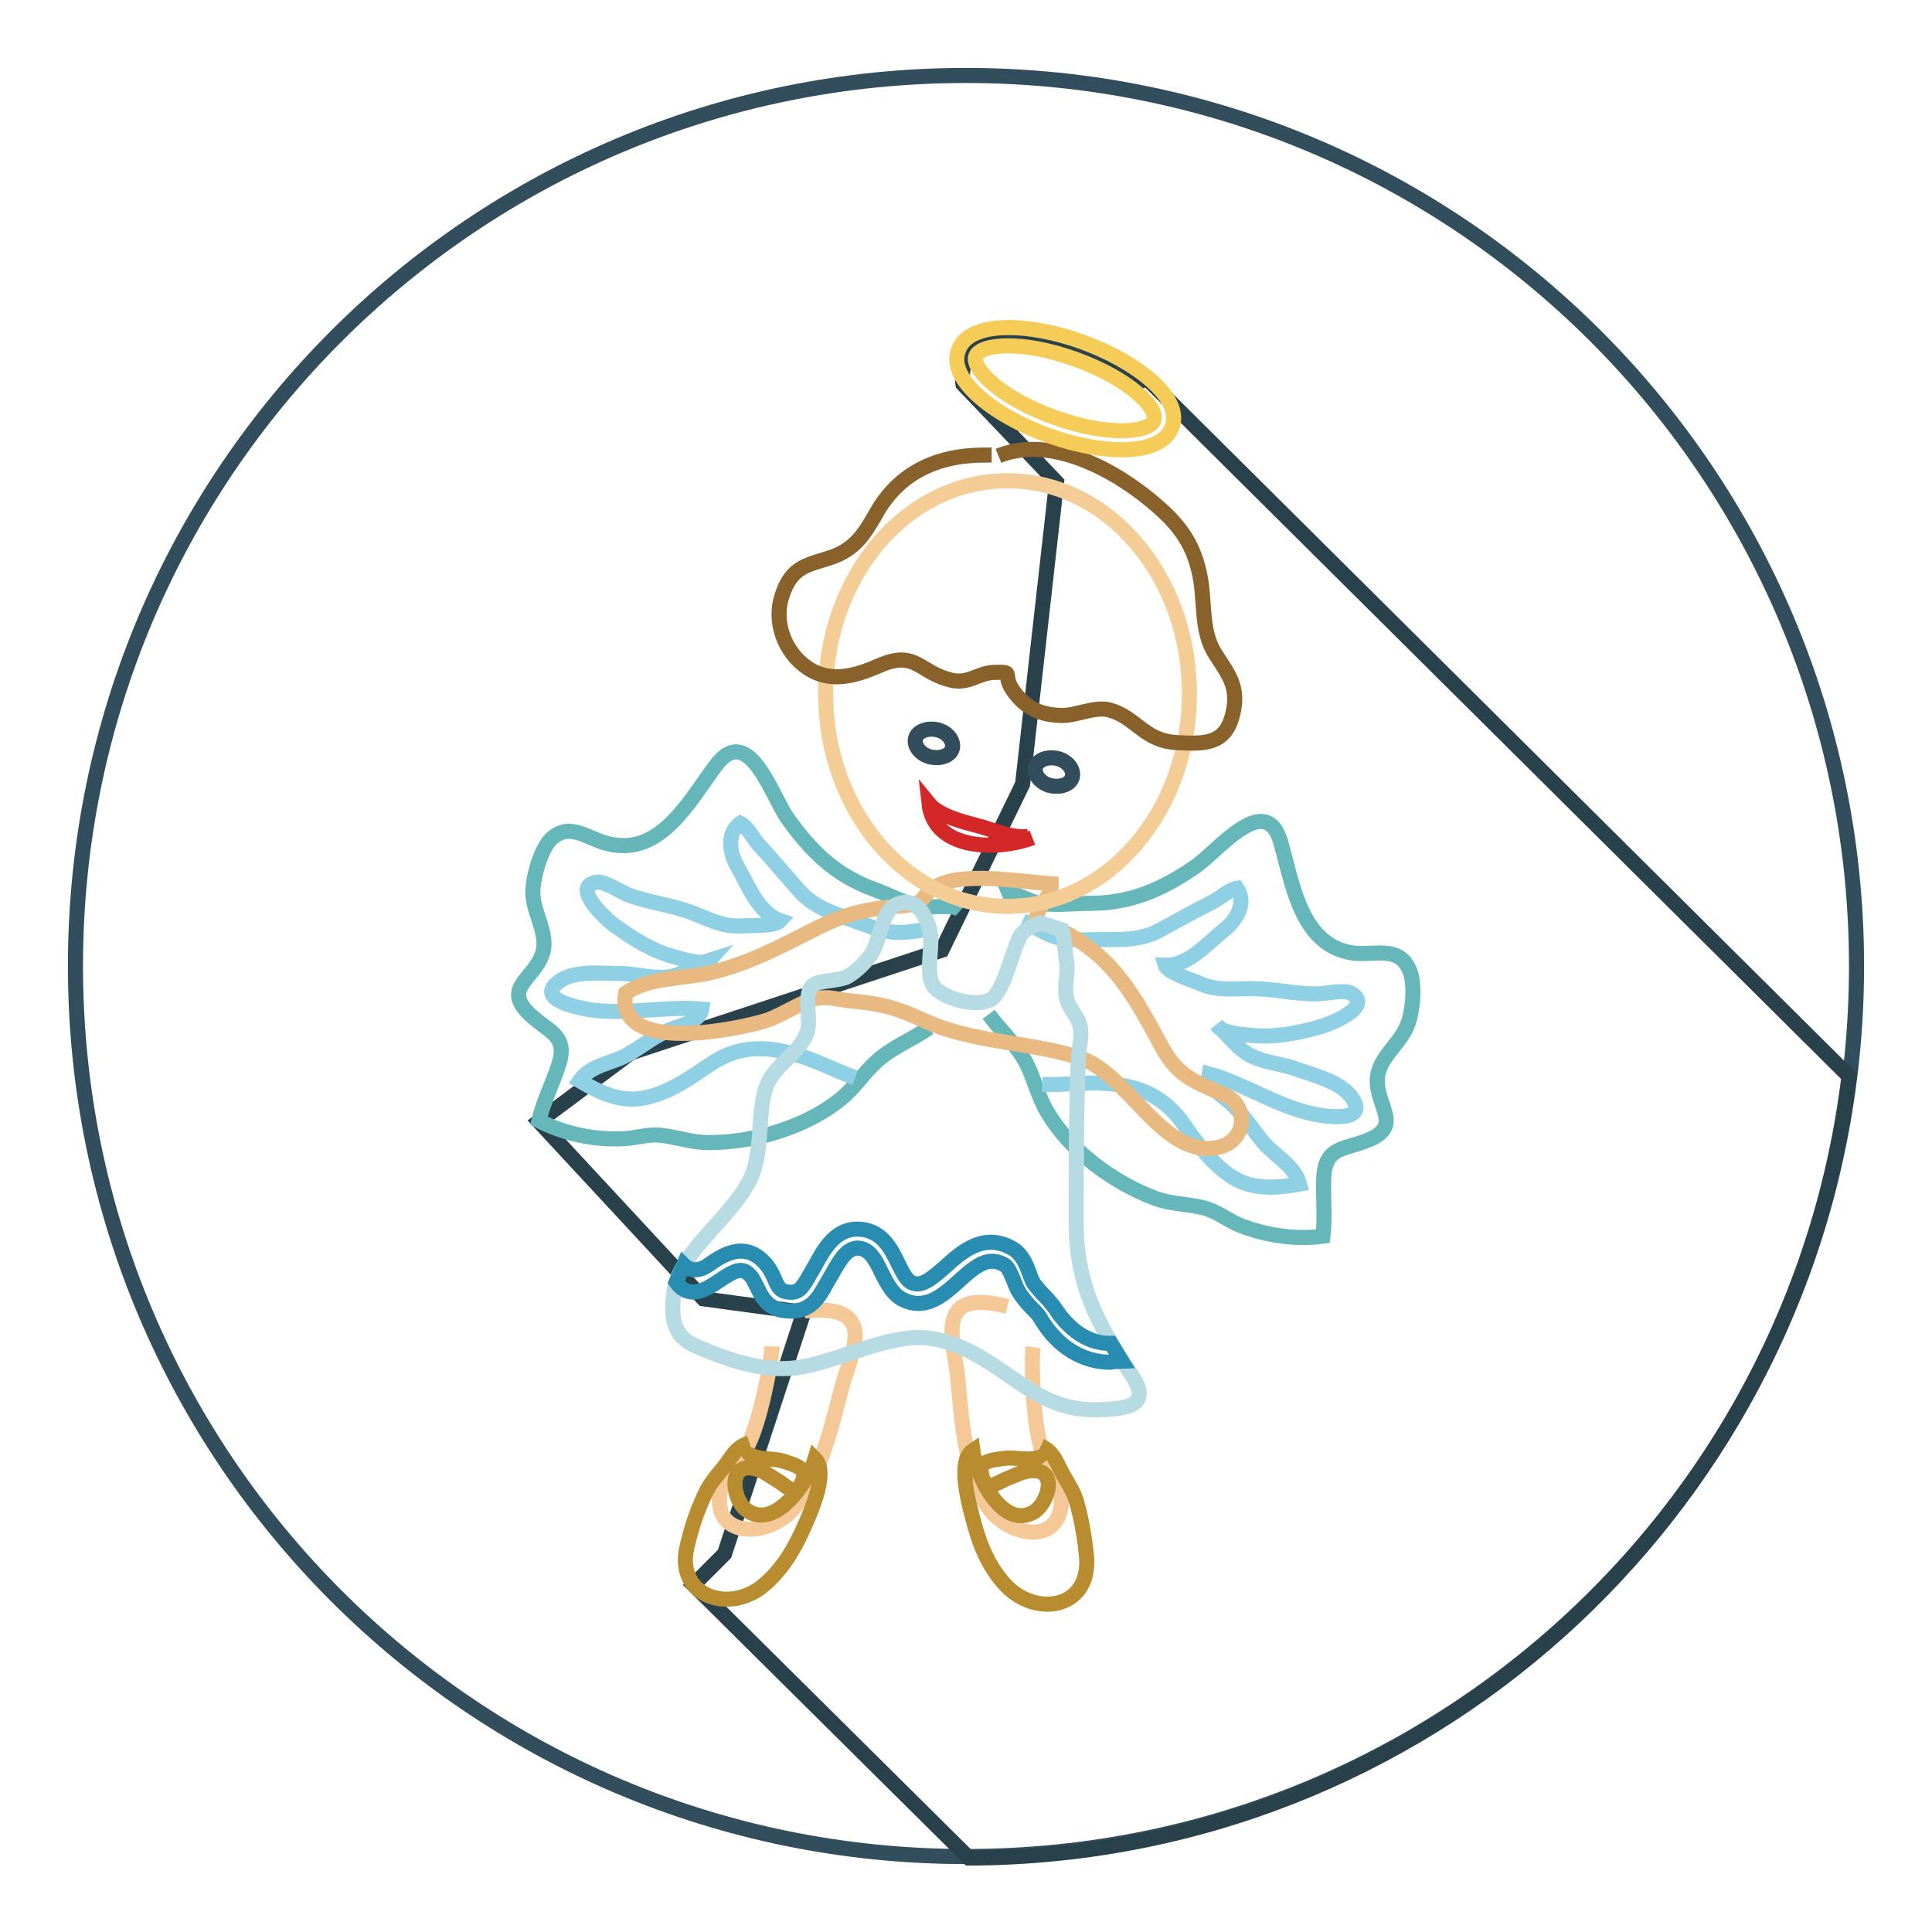 <?xml version="1.0" encoding="utf-8"?>
<!-- Svg Vector Icons : http://www.onlinewebfonts.com/icon -->
<!DOCTYPE svg PUBLIC "-//W3C//DTD SVG 1.1//EN" "http://www.w3.org/Graphics/SVG/1.1/DTD/svg11.dtd">
<svg version="1.1" xmlns="http://www.w3.org/2000/svg" xmlns:xlink="http://www.w3.org/1999/xlink" x="0px" y="0px" viewBox="0 0 256 256" enable-background="new 0 0 256 256" xml:space="preserve">
<g> <path stroke-width="2" fill-opacity="0" stroke="#324d5b"  d="M10,128c0,65.2,52.8,118,118,118c65.2,0,118-52.8,118-118c0-65.2-52.8-118-118-118C62.8,10,10,62.8,10,128z "/> <path stroke-width="2" fill-opacity="0" stroke="#29414b"  d="M152,50.2l-1.1,0.4l-8.1-4.6c-17.2-6.1-15.2,4.9-15.2,4.9l12.4,13l-4.5,40l-10.7,22l-41.2,13.6l-12.2,9.1 l21.8,23.5l13.3,1.8l-10.5,32l-4.1,4.1l36.5,36.2c60.1-0.2,109.5-45.3,116.6-103.6L152,50.2z"/> <path stroke-width="2" fill-opacity="0" stroke="#65b7b9"  d="M132.6,118.3c1.2-0.5,3.7,1.2,5.2,1.4c2.1,0.3,4.5,0,6.6,0c5.4,0,9.5-1.8,13.9-4.8c3-2,9.4-10.3,11.4-3.3 c1.6,5.6,2.7,13.8,9.7,14.7c2.7,0.3,5.9-1,7.3,2.1c0.9,1.8,0.5,5.7-0.2,7.4c-1,2.6-3.8,4.3-4,7.1c-0.2,3.7,3.5,6.3-1.3,8.2 c-3.2,1.3-5.6,0.8-5.8,5c-0.1,2.6,0.2,5.2-0.1,7.7c-3.7,0.5-7.5-0.1-10.9-1.4c-1.7-0.7-3-1.8-4.7-2.3c-2.2-0.6-4.4-0.5-6.6-1.3 c-5.6-2.1-11.3-6.3-14.3-11.4c-1.3-2.2-1.7-4.3-2.8-6.5c-1.3-2.5-3.3-4.2-5-6.5"/> <path stroke-width="2" fill-opacity="0" stroke="#8fd0e5"  d="M135.5,122c1.5,0.7,3,1.8,4.6,2.2c1.9,0.5,3.9,0.3,5.8,0.3c2.9,0,5.2,0.1,7.7-1.2c2.4-1.3,4.7-2.6,7.1-3.8 c1-0.5,2.1-1.6,3.2-1.8c1.4,2-0.2,4.4-1.8,5.6c-2.2,1.8-4.7,4.7-7.7,4.6c0.3,1,3.7,2,4.8,2.5c2.1,0.9,4.3,0.6,6.6,0.6 c2.9,0,5.7,0.7,8.6,0.7c1.1,0,3.7-0.6,4.6-0.1c3.2,1.8-3,4.2-4.2,4.5c-2.9,0.8-5.9,1.4-8.9,1.1c-1-0.1-4.1-0.3-4.6-1.3 c1.3,1.1,2.4,2.7,3.8,3.6c1.9,1.3,4.7,1.4,6.8,2.2c2.5,0.9,6,1.7,7.4,4c1.8,3-3.5,2.3-5.3,1.9c-4.8-1-9.1-4-13.8-5.3 c-0.3,1.4,1.3,2.6,2.3,3.4c2,1.6,3,3.3,4.6,5.3c1.6,2.1,4.4,3.3,5.1,5.9c-2.8,0.5-6.1,0.8-8.7-0.8c-2.9-1.8-4.8-4.5-6.7-7.2 c-2.5-3.5-5.5-4.9-9.8-5.3c-3-0.3-5.9,0.2-8.9,0.1"/> <path stroke-width="2" fill-opacity="0" stroke="#65b7b9"  d="M127.3,120.6c-1-0.9-3.9-0.2-5.4-0.5c-2.1-0.4-4.2-1.6-6.2-2.3c-5.1-1.9-8.2-5-11.3-9.3 c-2.1-2.9-5.2-13-9.6-7c-3.5,4.7-7.3,12-14.2,10.3c-2.7-0.6-5.1-3-7.6-0.6c-1.4,1.4-2.4,5.2-2.4,7c0,2.8,2.1,5.4,1.3,8.1 c-1.1,3.5-5.5,4.6-1.6,8.2c2.6,2.4,5,2.7,3.7,6.7c-0.8,2.4-2,4.8-2.6,7.3c3.3,1.7,7.1,2.5,10.7,2.4c1.8,0,3.5-0.6,5.2-0.5 c2.2,0.2,4.3,1,6.6,1c6,0,12.8-2,17.4-5.7c2-1.6,3.1-3.5,4.9-5.1c2.1-1.9,4.6-2.8,6.9-4.4"/> <path stroke-width="2" fill-opacity="0" stroke="#8fd0e5"  d="M123.3,123.1c-1.7,0.2-3.4,0.6-5.1,0.4c-1.9-0.2-3.8-1.1-5.6-1.7c-2.7-1-4.9-1.7-6.8-3.9 c-1.8-2-3.5-4.1-5.3-6c-0.7-0.8-1.4-2.3-2.4-2.8c-2,1.4-1.3,4.2-0.3,5.9c1.4,2.4,2.7,6,5.6,7c-0.7,0.8-4.2,0.6-5.4,0.7 c-2.3,0.1-4.3-1-6.4-1.8c-2.7-1-5.6-1.3-8.3-2.3c-1-0.4-3.3-1.9-4.2-1.7c-3.6,0.5,1.3,5,2.3,5.7c2.5,1.8,5,3.4,8,4.2 c1,0.3,4,1.2,4.7,0.4c-1.6,0.5-3.2,1.7-4.8,2.1c-2.2,0.6-4.9-0.3-7.1-0.3c-2.6,0-6.3-0.5-8.3,1.2c-2.8,2.2,2.5,3.3,4.3,3.6 c4.8,0.7,9.9-0.5,14.8-0.1c-0.2,1.4-2.1,2-3.3,2.4c-2.5,0.8-4,2.1-6.1,3.4c-2.2,1.4-5.3,1.5-6.8,3.7c2.5,1.5,5.4,2.9,8.4,2.3 c3.4-0.6,6.1-2.6,8.8-4.4c3.5-2.4,6.9-2.6,11-1.5c3,0.8,5.5,2.2,8.3,3.2"/> <path stroke-width="2" fill-opacity="0" stroke="#f4c997"  d="M136.9,178.5c-0.3,2.3,0,10.1,1.1,13.5c0.8,2.6,2.3,3.1,2.6,5.9c0.7,7.3-7.5,6-10.2,1 c-2.6-4.8-3-10.9-3.5-16.4c-0.2-2.1-1.1-5.4-0.6-7.5c0.7-3.1,4.2-2.6,7.2-1.9"/> <path stroke-width="2" fill-opacity="0" stroke="#b98c30"  d="M137.9,191.6c1.5,0.7,1.9,1.7,2.6,3.1c0.7,1.4,1.6,2.6,2.1,4.1c0.7,2.4,1.2,5.3,1.4,7.8 c0.3,6.6-6.8,7.7-10.8,3.4c-2.3-2.5-3.5-5.6-4.3-8.8c-0.5-1.9-2.1-7.6,0-9c0.4,3.1,3.8,10.5,8,8.2c1.8-1,3.2-5.1,0.5-5.5 c-1.4-0.2-2.6,0.5-3.9,1c-1.3,0.5-2.6,1.7-3.2,0.2c-0.4-0.9-0.5-1.9,0.3-2.3c0.7-0.4,2.1-0.5,2.9-0.6c1.3-0.1,5,0.8,4.5-1.2"/> <path stroke-width="2" fill-opacity="0" stroke="#f4c997"  d="M102.3,178.4c-0.1,2.4-1.6,10-3.2,13.1c-1.2,2.4-2.8,2.6-3.5,5.4c-1.9,7.1,6.4,7.1,9.8,2.7 c3.4-4.4,4.7-10.3,6.1-15.6c0.5-2,1.9-5.2,1.8-7.3c-0.2-3.2-3.7-3.3-6.7-3"/> <path stroke-width="2" fill-opacity="0" stroke="#b98c30"  d="M99.3,191.2c-1.6,0.5-2.1,1.4-3,2.7c-0.9,1.2-2,2.3-2.7,3.7c-1.2,2.4-2,4.9-2.6,7.5 c-1.4,6.4,5.5,8.7,10,5.1c2.6-2.1,4.3-5,5.6-8c0.8-1.8,3.2-7.1,1.4-8.9c-0.9,3-5.4,9.7-9.2,6.7c-1.6-1.3-2.3-5.5,0.4-5.5 c1.5,0,2.5,0.9,3.7,1.6c1.2,0.7,2.3,2.1,3.1,0.8c0.5-0.8,0.8-1.8,0.1-2.3c-0.6-0.5-2-0.9-2.7-1.1c-1.3-0.3-5,0-4.3-1.9"/> <path stroke-width="2" fill-opacity="0" stroke="#e8ba82"  d="M140,123c7.5,3.5,10.3,9,14,15.8c2.1,3.9,4.5,4.6,8.3,6.3c3.2,1.4,3,6.4-1.3,7c-7.1,1.1-11.6-10-18.1-12 c-6.7-2.1-14-1.9-20.5-4.9c-3.7-1.7-5.6-2.2-9.9-2.6c-1.7-0.2-2.8-0.6-4.3-0.3c-2,0.4-4.5,2.2-6.6,2.9c-4.1,1.3-20.1,4.5-18.7-3.6 c3-2.1,7.7-1.9,11.2-2.7c5.4-1.3,9.3-3.5,14.1-5.9c4.2-2.1,6.9-2.6,11.6-3c3.1-0.3,2.1-1.2,4-2.4c3.5-2.2,11-0.8,15.5-0.5 c0.1,2.2-3.4,4.1-1.3,5.9"/> <path stroke-width="2" fill-opacity="0" stroke="#f4cc95"  d="M109.4,91.9c0,15.6,10.8,28.2,24.1,28.2c13.3,0,24.1-12.6,24.1-28.2s-10.8-28.2-24.1-28.2 C120.1,63.7,109.4,76.3,109.4,91.9z"/> <path stroke-width="2" fill-opacity="0" stroke="#89612a"  d="M132.3,60.4c7.2-2.9,16,2.2,21.1,6.7c3.1,2.7,4.8,5.2,5.6,9.2c0.7,3.5,0.1,7.3,2,10.3 c1.7,2.7,3.3,4.4,2.3,8.2c-1,3.8-3.6,3.8-7.3,3.6c-4.4-0.2-5.4-3.3-8.9-4.3c-2-0.6-4.5,0.8-6.6,0.7c-2.6-0.1-4.5-0.9-6.2-3.2 c-1.7-2.4,0.4-2.6-2.7-2.5c-1.9,0.1-3.1,1.4-5.2,1.1c-4.6-0.9-4.9-4.2-9.9-2c-3,1.3-6.4,2.4-9.5,0.3c-3.1-2.1-4.5-6.1-3.4-9.5 c1.3-4.1,3.5-4.1,6.7-5.2c3-1.1,4.2-3,5.7-5.6c3-5.5,8.1-7.9,14.4-7.9h1"/> <path stroke-width="2" fill-opacity="0" stroke="#b6dbe2"  d="M137.9,122.3c-2.7,0.9-2.8,1.9-3,2.4c-0.9,1.8-1.7,5.9-3.3,7.5c-1.6,1.5-6.9,0.2-8-1.7 c-1-1.7,0.1-5.3-0.4-7.3c-0.6-2.2-2-4.5-4.5-3.3c-2,1-2,4.8-3.3,6.6c-0.8,1.1-1.9,2.2-3.1,2.9c-1.1,0.6-3.8,0.5-4.5,1.1 c-1.5,1.1-0.2,4.7-0.9,6.4c-1.1,2.9-4.4,4.2-5.4,7.2c-1.1,3.3-0.5,7.3-1.6,10.9c-1.9,5.8-9.8,10.3-10.6,16.2c-0.5,3.8,0.1,6,3,7.2 c4.4,1.9,9.3,3.6,14.1,2.7c4.7-0.9,9.3-3.3,14.1-3.8c4.3-0.5,8.5,1.8,11.9,4.1c4.4,3,7.4,5.5,13,5.4c4.5-0.1,7.3-0.7,4.3-5 c-4.3-6.3-7.1-11.8-7.1-19.7c0-7.4,0-14.8,0.3-22.2c0.1-1.5,0.6-2.8,0.1-4.3c-0.4-1.3-1.4-1.9-1.7-3.5c-0.3-1.6,0.3-3.3,0-4.9 c-0.3-1.7-0.1-2.2-0.6-4L137.9,122.3L137.9,122.3z"/> <path stroke-width="2" fill-opacity="0" stroke="#288db1"  d="M147.1,180.5c0.1,0,1.4-0.2,1.5-0.2l-1.4-2.3c-3.7,0.1-6.2-2.8-7.3-4.5c-0.5-0.7-1-1.3-1.6-1.9 c-0.5-0.5-0.9-1-1.3-1.5c-0.2-0.3-0.4-0.8-0.6-1.4c-0.4-1.1-1-2.6-2.3-3.3c-3.7-2.1-6.6,0.4-8.8,2.4c-1.9,1.7-3.2,2.7-4.4,2.2 c-0.8-0.3-1.3-1.4-1.9-2.6c-0.9-1.9-2.1-4.2-4.8-4.5c-3.4-0.4-5,2.6-6.2,4.8l-0.7,1.2c-1,1.8-1.5,2.5-2.9,2.3 c-1-0.1-1.3-0.6-1.8-1.8c-0.3-0.7-0.7-1.5-1.4-2.2c-2.7-2.8-5.6-0.8-7.3,0.4c-1.9,1.3-3,0.3-3.3,0l-1,2.3c1.8,2.5,4.2,0.8,5.7-0.2 c2.2-1.5,3.1-1.8,4.1-0.7c0.4,0.4,0.6,1,0.9,1.5c0.6,1.3,1.4,3,3.9,3.2c3.2,0.3,4.3-1.8,5.3-3.6l0.7-1.2c1.2-2.2,2.2-3.7,3.7-3.5 c1.3,0.2,2,1.3,2.9,3.2c0.8,1.6,1.6,3.2,3.3,3.8c2.8,1.1,5-0.9,7-2.7c2.3-2.1,3.9-3.3,6-2.1c0.5,0.3,0.8,1.1,1.2,2 c0.2,0.6,0.5,1.3,0.9,1.9c0.5,0.7,1,1.3,1.5,1.8c0.5,0.5,1,1,1.3,1.6C140.2,178.5,143.5,180.5,147.1,180.5L147.1,180.5z"/> <path stroke-width="2" fill-opacity="0" stroke="#f6cc58"  d="M127,46.4c1.4-4,9.5-3.6,16.4-1.1c6.9,2.5,13.4,7.3,11.9,11.3c-1.5,4-9.5,3.6-16.4,1.1 C132,55.2,125.5,50.4,127,46.4L127,46.4z M129.3,47.2c-0.6,1.6,3.2,5.5,10.4,8.1c7.2,2.6,12.6,2,13.2,0.4c0.6-1.6-3.2-5.5-10.4-8.1 C135.3,45,129.9,45.6,129.3,47.2z"/> <path stroke-width="2" fill-opacity="0" stroke="#324d5b"  d="M142.1,102.9c0.2-1-0.7-2.1-2-2.4s-2.7,0.2-2.9,1.2l0,0c-0.2,1,0.7,2.1,2,2.4 C140.6,104.4,141.9,103.9,142.1,102.9z"/> <path stroke-width="2" fill-opacity="0" stroke="#324d5b"  d="M126.2,99.1c0.2-1-0.7-2.1-2-2.4s-2.7,0.2-2.9,1.2l0,0c-0.2,1,0.7,2.1,2,2.4 C124.7,100.6,126,100.1,126.2,99.1z"/> <path stroke-width="2" fill-opacity="0" stroke="#d42728"  d="M136.8,111c-4.4,1.7-13,1.8-13.7-4.5c1.3,1.6,4.5,2.4,6.4,2.9c2,0.5,4.8,1.8,6.8,1.4"/></g>
</svg>